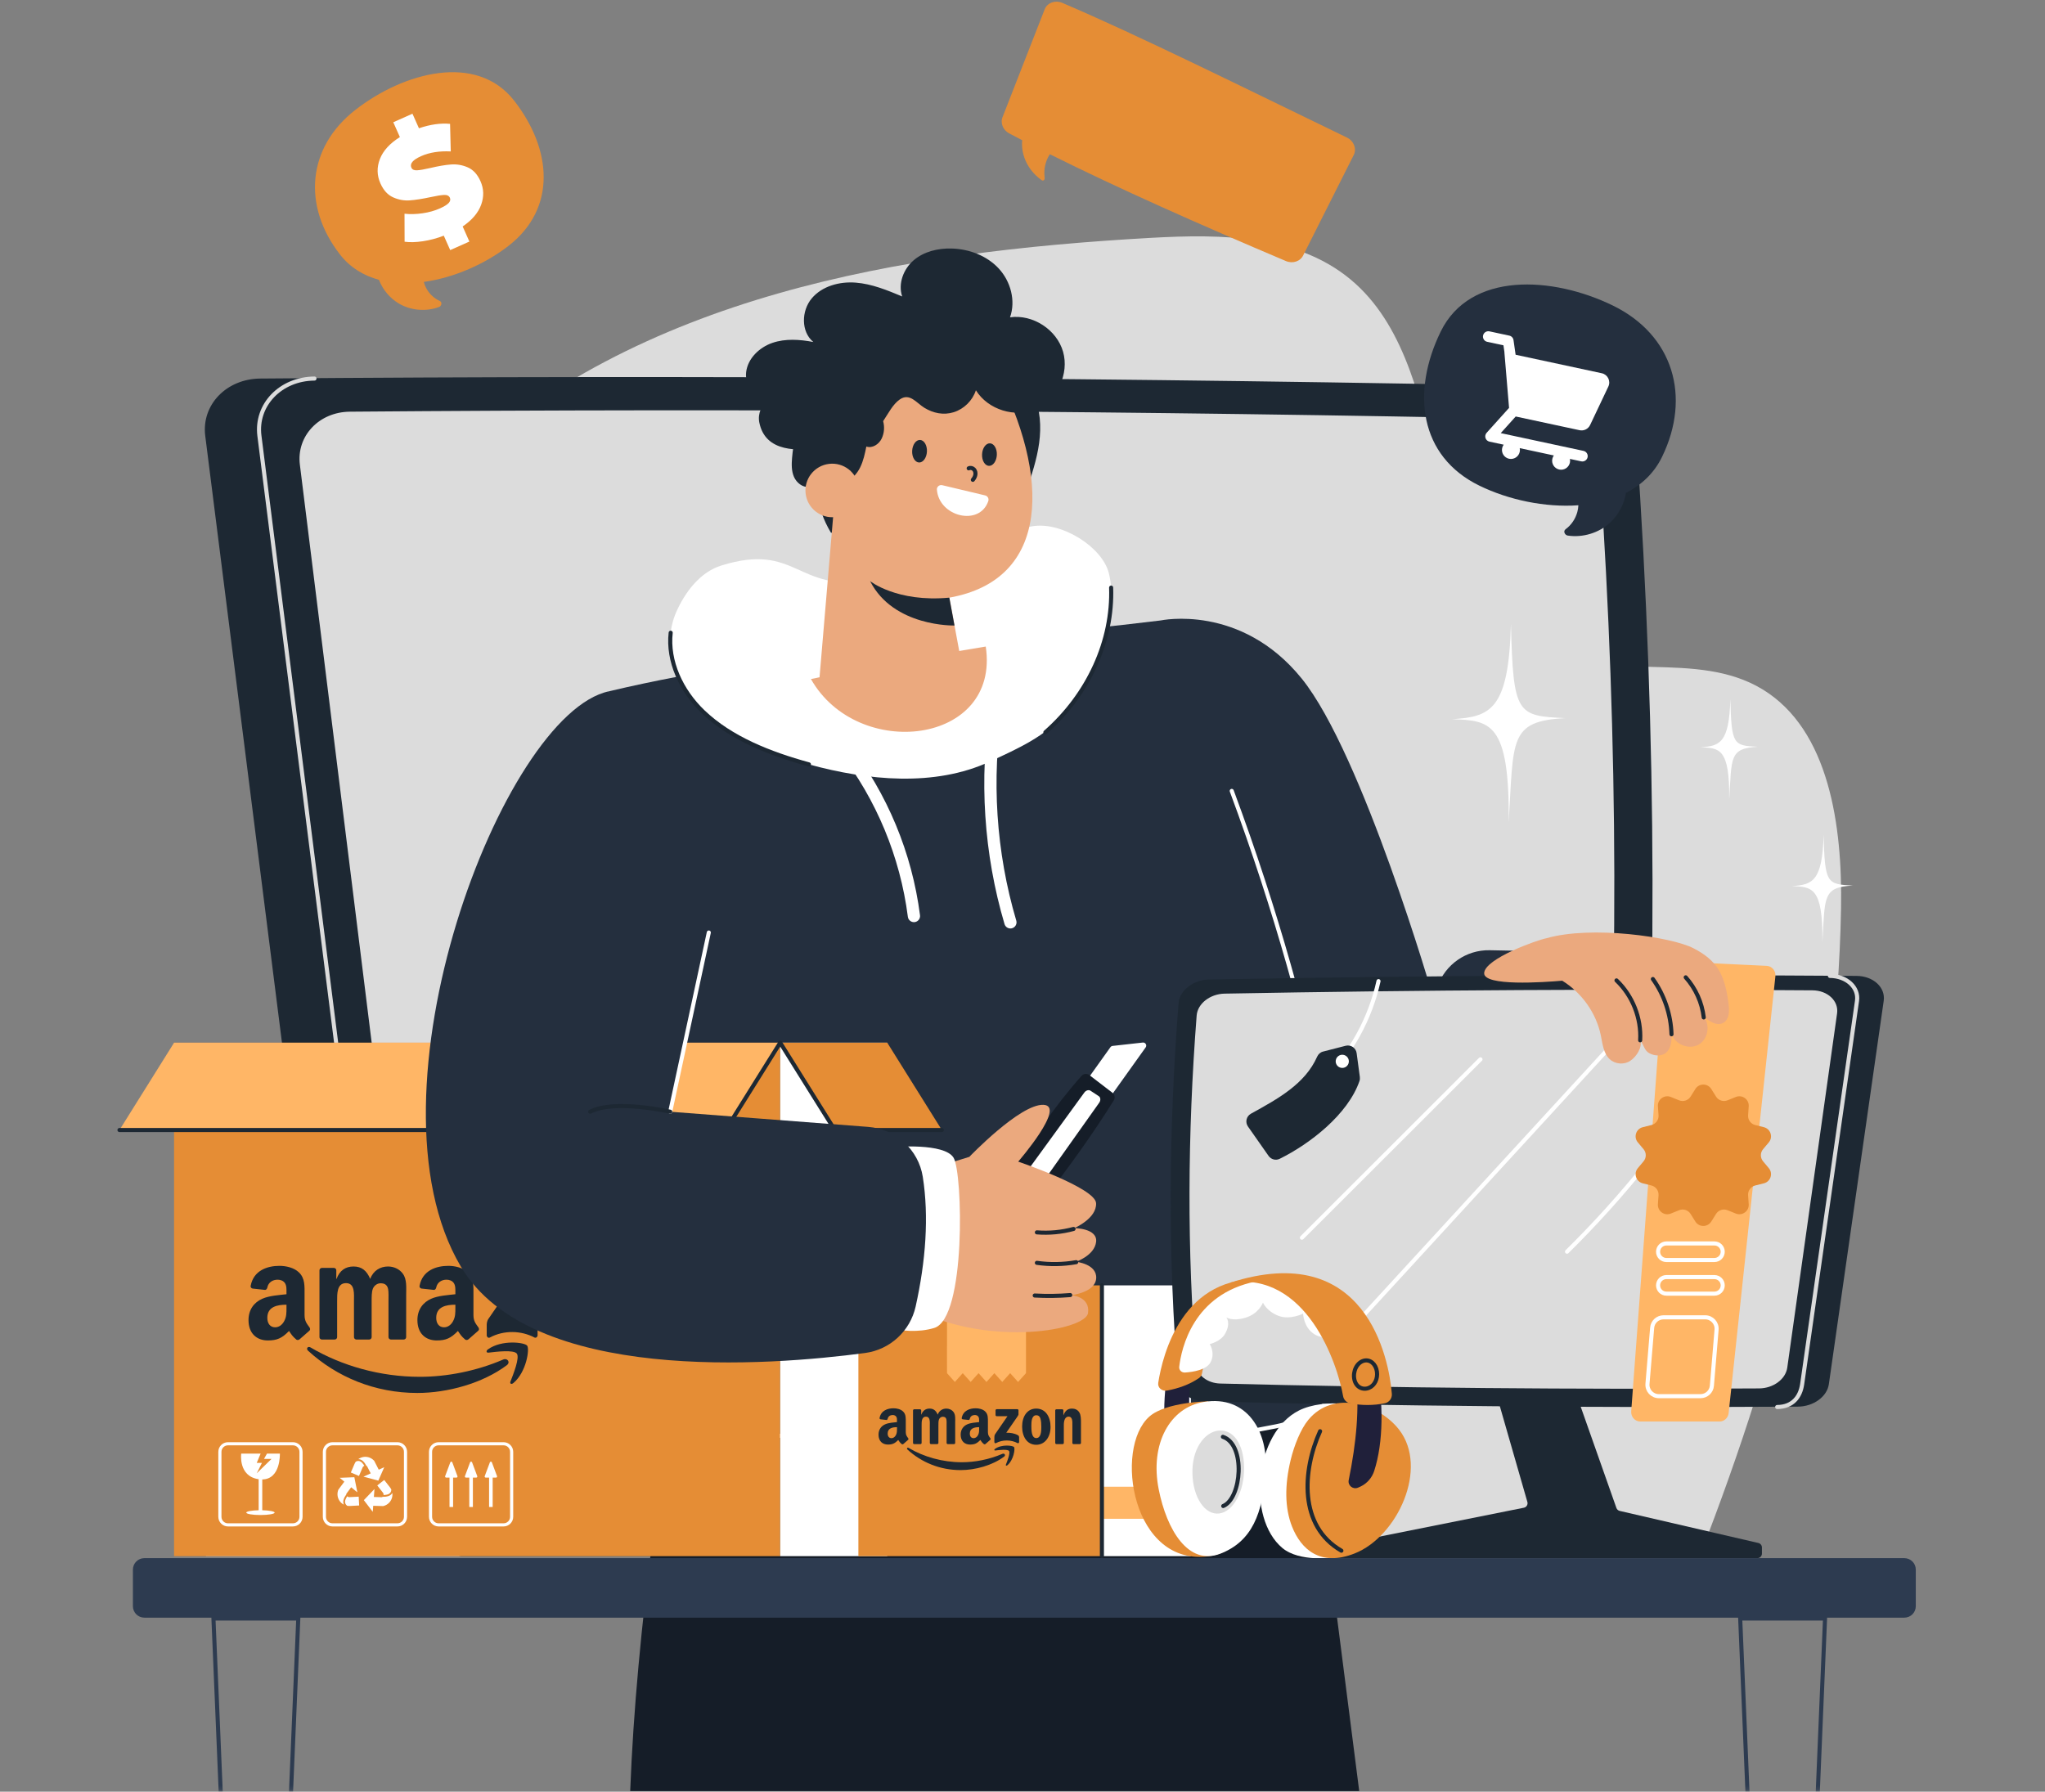 <svg xmlns="http://www.w3.org/2000/svg" width="501" height="439" viewBox="0 0 501 439" fill="none"><rect x="0" y="0" width="501" height="439" fill="#808080" stroke="none"/><path d="M416.402 381.287C436.253 330.356 450.056 277.489 451.033 222.514C451.391 202.387 448.16 178.863 431.807 168.91C415.578 159.034 393.91 167.531 377.195 158.632C362.693 150.911 356.378 132.673 352.328 115.892C348.278 99.111 344.486 80.794 332.14 69.576C318.717 57.377 299.308 57.3 281.722 58.291C220.994 61.718 156.572 72.212 110.814 115.07C94.662 130.199 80.701 152.393 85.555 174.767C87.888 185.515 94.395 195.134 95.004 206.149C95.704 218.797 88.569 230.183 82.484 241.053C59.019 282.976 48.212 332.517 50.478 381.288H416.402V381.287Z" fill="#DCDCDC"></path><path d="M252.111 267.66L227.474 353.331C227.104 354.617 227.912 355.944 229.224 356.206L331.982 376.758C333.051 376.972 333.821 377.91 333.821 379.001C333.821 380.264 332.797 381.288 331.534 381.288H113.122C111.859 381.288 110.835 380.264 110.835 379.001V375.971C110.835 374.906 111.569 373.983 112.607 373.743L181.561 357.787C182.323 357.611 182.942 357.057 183.202 356.319L214.951 266.269C215.274 265.354 216.138 264.742 217.108 264.742H249.913C251.434 264.74 252.532 266.198 252.111 267.66Z" fill="#1D2833"></path><path d="M63.769 92.752C170.225 91.886 277.499 92.54 385.62 94.767C393.588 94.931 400.423 100.87 400.926 108.111C405.968 180.656 406.242 251.582 401.189 320.7C400.717 327.161 395.104 332.049 387.959 332.252C293.326 334.931 194.941 335.891 92.988 335.217C85.229 335.165 78.45 329.626 77.559 322.578C69.085 255.54 59.953 183.297 50.281 106.784C49.325 99.22 55.449 92.82 63.769 92.752Z" fill="#1D2833"></path><path d="M103.253 335.425C95.494 335.373 91.723 329.626 90.832 322.579C82.358 255.541 73.226 183.298 63.554 106.785C62.598 99.221 68.722 92.821 77.042 92.753" stroke="#DCDCDC" stroke-miterlimit="10" stroke-linecap="round" stroke-linejoin="round"></path><path d="M85.713 100.872C182.401 100.072 279.831 100.676 378.031 102.734C385.268 102.885 391.475 108.374 391.932 115.066C396.512 182.112 396.76 247.661 392.172 311.54C391.743 317.511 386.646 322.029 380.156 322.216C294.206 324.691 204.849 325.579 112.251 324.957C105.204 324.909 99.046 319.789 98.237 313.276C90.54 251.32 82.246 184.553 73.463 113.84C72.594 106.849 78.156 100.935 85.713 100.872Z" fill="#DCDCDC"></path><path d="M315.846 304.672L332.993 438.854H154.391C155.892 399.452 162.482 353.506 171.318 304.672H315.846Z" fill="#151D28"></path><path d="M284.354 152.024C284.354 152.024 303.954 147.795 318.895 166.25C333.835 184.706 351.177 244.553 351.177 244.553L352.18 241.693C354.074 236.29 359.222 232.714 364.946 232.825L390.496 233.321C390.496 233.321 386.704 328.121 331.199 323.564C283.034 319.609 283.302 247.983 283.302 247.983L284.354 152.024Z" fill="#242F3E"></path><path d="M284.354 152.024C320.643 230.398 330.337 296.734 332.926 326.527C333.847 337.128 325.206 346.958 312.59 349.481C264.233 359.149 211.616 355.564 176.553 349.626C163.864 347.477 155.24 337.93 156.356 327.207C164.432 249.61 149.18 169.382 149.18 169.382C194.578 158.66 234.482 158.121 284.354 152.024Z" fill="#242F3E"></path><path d="M301.762 193.792C323.961 253.507 330.812 302.2 332.926 326.527C333.847 337.128 325.206 346.958 312.59 349.481C264.233 359.149 211.616 355.564 176.553 349.626" stroke="white" stroke-miterlimit="10" stroke-linecap="round" stroke-linejoin="round"></path><path d="M252.926 128.941C260.146 127.742 270.015 134.052 271.638 140.379C272.899 145.297 272.383 152.867 270.354 157.634C267.702 163.865 265.008 169.275 260.728 174.787C256.448 180.298 249.226 183.481 242.509 186.597C228.998 192.864 212.591 191.244 198.176 187.293C188.567 184.659 179.04 180.899 172.268 174.413C165.495 167.927 162.004 158.232 165.69 149.919C167.773 145.219 171.421 140.204 176.728 138.558C195.187 132.832 195.018 145.091 213.165 142.383C231.311 139.674 243.055 130.58 252.926 128.941Z" fill="white"></path><path d="M272.215 143.976C272.662 156.973 266.677 170.139 256.101 179.428" stroke="#1D2833" stroke-miterlimit="10" stroke-linecap="round" stroke-linejoin="round"></path><path d="M198.176 187.292C188.567 184.658 179.04 180.898 172.268 174.412C166.85 169.223 163.532 161.981 164.309 155.035" stroke="#1D2833" stroke-miterlimit="10" stroke-linecap="round" stroke-linejoin="round"></path><path d="M223.902 225.945C223.159 225.945 222.514 225.393 222.416 224.636C220.518 209.899 214.703 195.9 205.6 184.155C205.093 183.5 205.212 182.558 205.867 182.051C206.522 181.544 207.465 181.662 207.972 182.318C217.402 194.485 223.426 208.987 225.392 224.255C225.498 225.076 224.917 225.828 224.096 225.934C224.031 225.941 223.966 225.945 223.902 225.945Z" fill="white"></path><path d="M247.536 227.493C246.889 227.493 246.291 227.071 246.098 226.419C241.012 209.236 239.809 190.8 242.619 173.103C242.749 172.286 243.518 171.724 244.336 171.857C245.154 171.987 245.712 172.755 245.582 173.574C242.842 190.832 244.015 208.81 248.975 225.567C249.21 226.361 248.757 227.196 247.962 227.431C247.82 227.474 247.676 227.493 247.536 227.493Z" fill="white"></path><path d="M194.045 112.218C194.358 108.451 195.192 104.728 196.516 101.188L253.176 96.638C254.878 100.317 255.124 104.535 254.576 108.551C254.028 112.567 252.726 116.436 251.431 120.276C240.122 121.922 229.142 124.714 218.176 127.929C213.404 129.328 208.534 130.89 203.574 130.527C201.701 127.435 200.631 124.218 200.064 120.647C199.984 120.141 199.866 119.558 199.411 119.323C199.033 119.128 198.58 119.26 198.156 119.303C196.597 119.461 195.142 118.28 194.514 116.845C193.886 115.409 193.915 113.779 194.045 112.218Z" fill="#1D2833"></path><path d="M232.575 146.436L236.929 169.908C217.18 174.298 200.716 166.661 200.716 166.661L206.785 95.049L243.805 90.641C257.466 116.723 257.362 142.045 232.575 146.436Z" fill="#EBA97E"></path><path d="M232.574 146.436C219.699 147.64 213.163 142.382 213.163 142.382C218.893 153.661 233.841 153.263 233.841 153.263L232.574 146.436Z" fill="#1D2833"></path><path d="M237.317 114.754C237.732 114.536 238.279 114.671 238.6 115.012C238.921 115.353 239.03 115.86 238.954 116.322C238.878 116.785 238.637 117.206 238.336 117.566" stroke="#1D2833" stroke-miterlimit="10" stroke-linecap="round" stroke-linejoin="round"></path><path d="M241.353 121.387L230.84 118.882C230.157 118.719 229.475 119.255 229.528 119.955C230.033 126.646 240.03 129.039 242.124 122.756C242.321 122.168 241.956 121.531 241.353 121.387Z" fill="white"></path><path d="M227.087 110.645C227.013 112.17 226.144 113.367 225.144 113.318C224.145 113.27 223.394 111.995 223.468 110.47C223.542 108.945 224.411 107.749 225.411 107.797C226.41 107.846 227.16 109.121 227.087 110.645Z" fill="#1D2833"></path><path d="M244.213 111.472C244.139 112.997 243.27 114.194 242.27 114.145C241.271 114.097 240.52 112.822 240.594 111.297C240.668 109.772 241.537 108.576 242.537 108.624C243.536 108.672 244.287 109.948 244.213 111.472Z" fill="#1D2833"></path><path d="M260.437 86.172C258.886 80.758 253.018 76.955 247.443 77.749C248.89 73.693 247.599 68.935 244.67 65.778C241.741 62.622 237.385 60.997 233.08 60.891C229.784 60.81 226.356 61.625 223.847 63.764C221.338 65.902 219.962 69.518 221.025 72.638C217.362 71.111 213.622 69.564 209.665 69.253C205.708 68.942 201.426 70.068 198.87 73.105C196.314 76.142 196.195 81.278 199.261 83.798C195.936 83.168 192.427 82.913 189.226 84.012C186.025 85.111 183.201 87.818 182.795 91.178C182.389 94.538 185.089 98.192 188.471 98.089C186.533 98.974 185.603 101.39 186.014 103.481C187.462 110.851 195.396 110.644 201.891 109.627C201.675 110.665 201.521 111.716 201.439 112.773C201.33 114.174 201.37 115.688 202.184 116.834C203.215 118.285 205.308 118.72 206.987 118.131C208.666 117.543 209.944 116.112 210.733 114.517C211.523 112.922 211.887 111.156 212.244 109.413C213.704 109.918 215.332 108.853 215.998 107.459C216.652 106.09 216.735 104.571 216.359 103.195C217.657 101.232 218.743 99.057 220.424 97.88C222.865 96.172 224.498 98.715 226.463 99.919C228.627 101.245 231.154 101.772 233.628 101.006C236.164 100.221 238.264 98.147 239.082 95.621C242.045 100.41 248.725 102.477 253.875 100.198C259.025 97.919 261.988 91.585 260.437 86.172Z" fill="#1D2833"></path><path d="M197.371 120.946C197.799 124.543 201.062 127.111 204.659 126.683C208.256 126.255 210.824 122.992 210.396 119.395C209.968 115.798 206.705 113.23 203.108 113.658C199.512 114.087 196.943 117.35 197.371 120.946Z" fill="#EBA97E"></path><path d="M241.497 158.42C245.116 182.493 210.106 186.595 198.67 166.377C215.462 162.87 226.756 160.798 241.497 158.42Z" fill="#EBA97E"></path><path d="M42.641 381.287H191.137L191.137 255.488H42.641L42.641 381.287Z" fill="#E58D35"></path><path d="M217.371 255.487H191.138V381.286H217.371V255.487Z" fill="white"></path><path d="M64.249 370.038V362.494C68.819 362.431 68.565 356.162 68.565 356.162H65.408L64.68 357.459L66.515 357.464L62.9 360.983L64.177 358.429L62.9 358.432L63.852 356.161H59.094C59.094 356.161 58.321 361.72 63.368 362.437V370.038C61.66 370.075 60.335 370.321 60.335 370.622C60.335 370.949 61.89 371.213 63.809 371.213C65.728 371.213 67.283 370.948 67.283 370.622C67.283 370.322 65.958 370.076 64.249 370.038Z" fill="white"></path><path d="M71.764 373.626H55.853C54.758 373.626 53.871 372.739 53.871 371.644V355.733C53.871 354.638 54.758 353.751 55.853 353.751H71.764C72.859 353.751 73.746 354.638 73.746 355.733V371.644C73.746 372.739 72.859 373.626 71.764 373.626Z" stroke="white" stroke-width="0.768" stroke-miterlimit="10" stroke-linecap="round" stroke-linejoin="round"></path><path d="M84.235 368.644C84.056 368.27 84.054 367.847 84.169 367.454C84.305 366.988 84.553 366.56 84.847 366.162C84.842 366.11 84.844 366.055 84.852 365.996L86.036 364.41L87.547 365.65L86.81 361.949L83.214 362.095L84.36 363.035L82.891 365.002L82.836 365.163C82.523 366.074 82.683 367.077 83.263 367.846C83.529 368.199 83.869 368.481 84.251 368.677C84.247 368.666 84.241 368.655 84.235 368.644Z" fill="white"></path><path d="M85.613 366.831C85.346 366.846 85.165 366.723 85.064 366.623C84.898 366.871 84.754 367.131 84.649 367.407C84.531 367.721 84.479 368.071 84.605 368.39C84.696 368.619 84.861 368.801 85.055 368.95C85.274 368.99 85.499 369.005 85.728 368.993L87.988 368.873L87.874 366.711L85.613 366.831Z" fill="white"></path><path d="M96.094 365.83C95.892 366.191 95.546 366.436 95.159 366.567C94.699 366.724 94.207 366.767 93.713 366.755C93.673 366.788 93.626 366.82 93.573 366.846L91.596 366.788L91.742 364.839L89.137 367.567L91.322 370.427L91.433 368.948L93.888 369.02L94.05 368.973C94.976 368.705 95.705 367.998 96.001 367.082C96.137 366.66 96.172 366.221 96.114 365.795C96.106 365.806 96.101 365.818 96.094 365.83Z" fill="white"></path><path d="M93.819 365.743C93.984 365.954 93.988 366.171 93.964 366.312C94.263 366.306 94.558 366.274 94.845 366.201C95.169 366.118 95.485 365.959 95.674 365.672C95.81 365.466 95.864 365.227 95.874 364.982C95.781 364.78 95.663 364.587 95.523 364.407L94.126 362.625L92.422 363.961L93.819 365.743Z" fill="white"></path><path d="M87.81 357.524C88.224 357.528 88.605 357.712 88.908 357.988C89.266 358.316 89.541 358.725 89.77 359.165C89.819 359.184 89.868 359.209 89.916 359.243L90.82 361.005L89.041 361.816L92.688 362.784L94.139 359.49L92.79 360.105L91.67 357.92L91.55 357.801C90.869 357.119 89.898 356.821 88.953 357.004C88.518 357.088 88.116 357.269 87.772 357.526C87.784 357.525 87.798 357.524 87.81 357.524Z" fill="white"></path><path d="M88.831 359.559C88.937 359.312 89.126 359.204 89.26 359.157C89.11 358.899 88.94 358.655 88.738 358.44C88.51 358.196 88.218 357.995 87.876 357.968C87.629 357.948 87.394 358.017 87.175 358.126C87.043 358.305 86.93 358.5 86.84 358.711L85.953 360.794L87.944 361.642L88.831 359.559Z" fill="white"></path><path d="M97.366 373.626H81.454C80.36 373.626 79.473 372.739 79.473 371.644V355.733C79.473 354.638 80.36 353.751 81.454 353.751H97.366C98.46 353.751 99.347 354.638 99.347 355.733V371.644C99.347 372.739 98.46 373.626 97.366 373.626Z" stroke="white" stroke-width="0.768" stroke-miterlimit="10" stroke-linecap="round" stroke-linejoin="round"></path><path d="M123.367 373.626H107.455C106.361 373.626 105.474 372.739 105.474 371.644V355.733C105.474 354.638 106.361 353.751 107.455 353.751H123.367C124.461 353.751 125.348 354.638 125.348 355.733V371.644C125.349 372.739 124.461 373.626 123.367 373.626Z" stroke="white" stroke-width="0.768" stroke-miterlimit="10" stroke-linecap="round" stroke-linejoin="round"></path><path d="M110.807 358.298C110.723 358.073 110.404 358.073 110.321 358.298L109.055 361.689C108.991 361.859 109.117 362.039 109.298 362.039H110.123V369.249H111.004V362.039H111.829C112.011 362.039 112.136 361.859 112.072 361.689L110.807 358.298Z" fill="white"></path><path d="M115.654 358.298C115.57 358.073 115.252 358.073 115.168 358.298L113.901 361.689C113.838 361.859 113.963 362.039 114.145 362.039H114.971V369.249H115.852V362.039H116.677C116.859 362.039 116.984 361.859 116.921 361.689L115.654 358.298Z" fill="white"></path><path d="M121.768 361.689L120.502 358.298C120.419 358.073 120.1 358.073 120.016 358.298L118.75 361.689C118.686 361.859 118.812 362.039 118.993 362.039H119.819V369.249H120.699V362.039H121.525C121.706 362.039 121.832 361.858 121.768 361.689Z" fill="white"></path><path d="M29.27 276.879H177.766L191.138 255.487H42.642L29.27 276.879Z" fill="#FFB666"></path><path d="M29.27 276.879H177.766L191.138 255.487" stroke="#1D2833" stroke-miterlimit="10" stroke-linecap="round" stroke-linejoin="round"></path><path d="M204.509 276.879H230.742L217.371 255.487H191.138L204.509 276.879Z" fill="#E58D35"></path><path d="M191.138 255.487L204.509 276.879H230.742" stroke="#1D2833" stroke-miterlimit="10" stroke-linecap="round" stroke-linejoin="round"></path><path d="M269.954 314.94H210.296V381.286H269.954V314.94Z" fill="#E58D35"></path><path d="M269.955 381.287H291.753V314.941H269.955V381.287Z" fill="white"></path><path d="M291.753 364.279H269.955V372.134H291.753V364.279Z" fill="#FFB666"></path><path d="M269.954 314.94V381.286" stroke="#1D2833" stroke-miterlimit="10" stroke-linecap="round" stroke-linejoin="round"></path><g clip-path="url(#clip0_17_1890)"><path d="M245.996 356.903C243.114 359.056 238.936 360.204 235.339 360.204C230.296 360.204 225.755 358.314 222.32 355.17C222.051 354.922 222.292 354.585 222.616 354.778C226.323 356.964 230.907 358.279 235.641 358.279C238.835 358.279 242.347 357.609 245.577 356.22C246.065 356.01 246.473 356.544 245.996 356.903Z" fill="#1D2833"></path><path d="M247.195 355.513C246.828 355.036 244.76 355.288 243.831 355.399C243.548 355.434 243.505 355.185 243.76 355.005C245.407 353.83 248.11 354.17 248.426 354.563C248.741 354.959 248.344 357.705 246.796 359.016C246.558 359.217 246.331 359.11 246.437 358.843C246.785 357.964 247.564 355.992 247.195 355.513Z" fill="#1D2833"></path><path d="M243.896 346.711V345.569C243.896 345.396 244.025 345.28 244.181 345.28H249.226C249.388 345.28 249.518 345.398 249.518 345.569V346.547C249.515 346.711 249.379 346.925 249.138 347.264L246.523 351.047C247.495 351.023 248.52 351.17 249.401 351.673C249.6 351.787 249.654 351.953 249.669 352.117V353.336C249.669 353.502 249.487 353.697 249.297 353.596C247.745 352.771 245.683 352.682 243.967 353.605C243.792 353.701 243.608 353.509 243.608 353.343V352.185C243.608 351.999 243.611 351.682 243.794 351.4L246.823 346.997H244.187C244.025 346.997 243.896 346.881 243.896 346.711Z" fill="#1D2833"></path><path d="M225.49 353.837H223.955C223.808 353.826 223.691 353.715 223.681 353.572V345.588C223.681 345.429 223.812 345.302 223.976 345.302H225.408C225.557 345.308 225.676 345.424 225.686 345.569V346.612H225.714C226.088 345.604 226.79 345.133 227.735 345.133C228.696 345.133 229.296 345.604 229.728 346.612C230.099 345.604 230.944 345.133 231.848 345.133C232.492 345.133 233.195 345.402 233.625 346.006C234.111 346.678 234.011 347.654 234.011 348.509L234.009 353.548C234.009 353.708 233.878 353.837 233.713 353.837H232.181C232.027 353.826 231.904 353.701 231.904 353.548V349.317C231.904 348.98 231.934 348.139 231.861 347.82C231.747 347.284 231.403 347.133 230.959 347.133C230.587 347.133 230.199 347.385 230.041 347.787C229.883 348.19 229.899 348.864 229.899 349.317V353.548C229.899 353.708 229.767 353.837 229.603 353.837H228.07C227.914 353.826 227.794 353.701 227.794 353.548L227.791 349.317C227.791 348.426 227.936 347.115 226.846 347.115C225.742 347.115 225.786 348.393 225.786 349.317V353.548C225.786 353.708 225.654 353.837 225.49 353.837Z" fill="#1D2833"></path><path d="M253.862 345.133C256.139 345.133 257.372 347.115 257.372 349.636C257.372 352.071 256.01 354.003 253.862 354.003C251.625 354.003 250.407 352.021 250.407 349.551C250.407 347.065 251.64 345.133 253.862 345.133ZM253.875 346.763C252.743 346.763 252.672 348.325 252.672 349.299C252.672 350.275 252.657 352.358 253.862 352.358C255.051 352.358 255.107 350.678 255.107 349.654C255.107 348.98 255.079 348.174 254.879 347.536C254.706 346.98 254.363 346.763 253.875 346.763Z" fill="#1D2833"></path><path d="M260.326 353.837H258.797C258.644 353.826 258.521 353.701 258.521 353.548L258.519 345.562C258.532 345.415 258.659 345.302 258.814 345.302H260.237C260.371 345.308 260.481 345.4 260.511 345.525V346.746H260.539C260.969 345.654 261.571 345.133 262.631 345.133C263.32 345.133 263.992 345.385 264.423 346.074C264.825 346.713 264.825 347.787 264.825 348.56V353.585C264.808 353.726 264.68 353.837 264.529 353.837H262.99C262.849 353.826 262.733 353.721 262.718 353.585V349.249C262.718 348.376 262.817 347.098 261.757 347.098C261.384 347.098 261.04 347.352 260.87 347.737C260.654 348.225 260.626 348.711 260.626 349.249V353.548C260.624 353.708 260.49 353.837 260.326 353.837Z" fill="#1D2833"></path><path d="M239.874 350.023V349.686C238.764 349.686 237.592 349.927 237.592 351.253C237.592 351.925 237.935 352.38 238.524 352.38C238.956 352.38 239.343 352.111 239.587 351.673C239.889 351.135 239.874 350.629 239.874 350.023ZM241.422 353.815C241.32 353.907 241.173 353.914 241.059 353.852C240.549 353.424 240.459 353.224 240.178 352.815C239.336 353.686 238.74 353.946 237.648 353.946C236.357 353.946 235.351 353.139 235.351 351.522C235.351 350.26 236.026 349.4 236.987 348.98C237.82 348.608 238.984 348.542 239.874 348.439V348.238C239.874 347.868 239.902 347.431 239.688 347.111C239.5 346.824 239.142 346.706 238.827 346.706C238.241 346.706 237.719 347.01 237.592 347.641C237.566 347.781 237.464 347.918 237.326 347.925L235.836 347.763C235.711 347.735 235.573 347.632 235.608 347.437C235.951 345.608 237.581 345.057 239.04 345.057C239.787 345.057 240.763 345.258 241.353 345.831C242.1 346.538 242.028 347.481 242.028 348.507V350.931C242.028 351.66 242.326 351.979 242.607 352.373C242.706 352.513 242.728 352.682 242.603 352.787C242.29 353.052 241.733 353.544 241.426 353.82L241.422 353.815Z" fill="#1D2833"></path><path d="M219.75 350.023V349.686C218.64 349.686 217.468 349.927 217.468 351.253C217.468 351.925 217.811 352.38 218.4 352.38C218.832 352.38 219.219 352.111 219.463 351.673C219.765 351.135 219.75 350.629 219.75 350.023ZM221.298 353.815C221.196 353.907 221.049 353.914 220.935 353.852C220.425 353.424 220.335 353.224 220.054 352.815C219.212 353.686 218.616 353.946 217.524 353.946C216.233 353.946 215.227 353.139 215.227 351.522C215.227 350.26 215.902 349.4 216.863 348.98C217.696 348.608 218.86 348.542 219.75 348.439V348.238C219.75 347.868 219.778 347.431 219.564 347.111C219.376 346.824 219.018 346.706 218.703 346.706C218.117 346.706 217.595 347.01 217.468 347.641C217.442 347.781 217.34 347.918 217.202 347.925L215.712 347.763C215.587 347.735 215.449 347.632 215.483 347.437C215.827 345.608 217.457 345.057 218.916 345.057C219.663 345.057 220.639 345.258 221.229 345.831C221.976 346.538 221.904 347.481 221.904 348.507V350.931C221.904 351.66 222.202 351.979 222.483 352.373C222.582 352.513 222.604 352.682 222.479 352.787C222.166 353.052 221.609 353.544 221.302 353.82L221.298 353.815Z" fill="#1D2833"></path></g><path d="M232.008 314.94V329.826H231.992L232.008 336.455L233.928 338.607L235.862 336.455L237.799 338.607L239.734 336.455L241.671 338.607L243.607 336.455L245.54 338.607L247.476 336.455L249.414 338.607L251.352 336.455V329.232V314.94H232.008Z" fill="#FFB666"></path><g clip-path="url(#clip1_17_1890)"><path d="M124.149 334.515C118.223 338.942 109.633 341.304 102.237 341.304C91.868 341.304 82.532 337.417 75.47 330.952C74.915 330.444 75.412 329.751 76.078 330.147C83.7 334.641 93.124 337.345 102.859 337.345C109.424 337.345 116.647 335.968 123.288 333.111C124.291 332.68 125.13 333.777 124.149 334.515Z" fill="#1D2833"></path><path d="M126.613 331.658C125.858 330.677 121.605 331.195 119.697 331.424C119.115 331.496 119.026 330.983 119.55 330.614C122.937 328.199 128.495 328.896 129.143 329.706C129.791 330.52 128.974 336.166 125.791 338.861C125.303 339.275 124.837 339.054 125.055 338.505C125.769 336.697 127.372 332.643 126.613 331.658Z" fill="#1D2833"></path><path d="M119.83 313.56V311.211C119.83 310.856 120.096 310.617 120.416 310.617H130.79C131.123 310.617 131.389 310.86 131.389 311.211V313.222C131.385 313.56 131.105 314 130.608 314.698L125.232 322.476C127.23 322.427 129.338 322.728 131.149 323.763C131.558 323.997 131.669 324.339 131.7 324.676V327.182C131.7 327.524 131.327 327.924 130.936 327.717C127.745 326.021 123.505 325.837 119.976 327.735C119.617 327.933 119.239 327.537 119.239 327.195V324.816C119.239 324.433 119.244 323.781 119.621 323.2L125.849 314.149H120.429C120.096 314.149 119.83 313.911 119.83 313.56Z" fill="#1D2833"></path><path d="M81.986 328.212H78.829C78.528 328.19 78.288 327.96 78.266 327.668V311.252C78.266 310.923 78.536 310.662 78.874 310.662H81.817C82.123 310.676 82.367 310.914 82.389 311.211V313.357H82.447C83.215 311.283 84.658 310.316 86.602 310.316C88.578 310.316 89.812 311.283 90.7 313.357C91.463 311.283 93.199 310.316 95.059 310.316C96.382 310.316 97.829 310.869 98.712 312.111C99.711 313.492 99.507 315.499 99.507 317.258L99.502 327.618C99.502 327.947 99.231 328.212 98.894 328.212H95.742C95.427 328.19 95.174 327.933 95.174 327.618V318.918C95.174 318.225 95.236 316.497 95.085 315.841C94.85 314.738 94.144 314.428 93.23 314.428C92.466 314.428 91.667 314.945 91.343 315.773C91.019 316.601 91.05 317.986 91.05 318.918V327.618C91.05 327.947 90.779 328.212 90.442 328.212H87.29C86.971 328.19 86.722 327.933 86.722 327.618L86.718 318.918C86.718 317.087 87.015 314.392 84.773 314.392C82.505 314.392 82.594 317.019 82.594 318.918V327.618C82.594 327.947 82.323 328.212 81.986 328.212Z" fill="#1D2833"></path><path d="M140.32 310.316C145.004 310.316 147.538 314.392 147.538 319.575C147.538 324.582 144.737 328.554 140.32 328.554C135.721 328.554 133.218 324.478 133.218 319.399C133.218 314.288 135.753 310.316 140.32 310.316ZM140.347 313.668C138.021 313.668 137.874 316.88 137.874 318.882C137.874 320.888 137.843 325.171 140.32 325.171C142.766 325.171 142.882 321.716 142.882 319.611C142.882 318.225 142.824 316.569 142.411 315.256C142.056 314.113 141.35 313.668 140.347 313.668Z" fill="#1D2833"></path><path d="M153.611 328.212H150.468C150.153 328.19 149.9 327.933 149.9 327.618L149.896 311.198C149.922 310.896 150.184 310.662 150.504 310.662H153.429C153.704 310.676 153.931 310.865 153.993 311.121V313.632H154.05C154.934 311.387 156.172 310.316 158.352 310.316C159.768 310.316 161.149 310.833 162.036 312.251C162.862 313.564 162.862 315.773 162.862 317.361V327.695C162.827 327.983 162.565 328.212 162.254 328.212H159.089C158.8 328.19 158.561 327.974 158.53 327.695V318.778C158.53 316.983 158.734 314.356 156.554 314.356C155.786 314.356 155.08 314.878 154.73 315.67C154.286 316.673 154.228 317.672 154.228 318.778V327.618C154.224 327.947 153.948 328.212 153.611 328.212Z" fill="#1D2833"></path><path d="M111.56 320.371V319.678C109.278 319.678 106.868 320.173 106.868 322.899C106.868 324.28 107.573 325.216 108.785 325.216C109.673 325.216 110.468 324.663 110.969 323.763C111.591 322.656 111.56 321.617 111.56 320.371ZM114.743 328.167C114.534 328.356 114.232 328.37 113.997 328.244C112.949 327.362 112.763 326.953 112.186 326.111C110.454 327.902 109.229 328.437 106.983 328.437C104.328 328.437 102.26 326.777 102.26 323.452C102.26 320.857 103.649 319.089 105.625 318.225C107.338 317.46 109.731 317.325 111.56 317.114V316.7C111.56 315.94 111.617 315.04 111.178 314.383C110.792 313.794 110.055 313.551 109.407 313.551C108.204 313.551 107.129 314.176 106.868 315.472C106.814 315.76 106.606 316.043 106.322 316.056L103.259 315.724C103.001 315.665 102.717 315.454 102.788 315.053C103.494 311.292 106.845 310.159 109.846 310.159C111.382 310.159 113.389 310.572 114.6 311.751C116.136 313.204 115.99 315.143 115.99 317.253V322.238C115.99 323.736 116.602 324.393 117.18 325.202C117.384 325.49 117.428 325.837 117.171 326.053C116.527 326.597 115.382 327.609 114.751 328.176L114.743 328.167Z" fill="#1D2833"></path><path d="M70.183 320.371V319.678C67.901 319.678 65.491 320.173 65.491 322.899C65.491 324.28 66.196 325.216 67.408 325.216C68.296 325.216 69.091 324.663 69.592 323.763C70.214 322.656 70.183 321.617 70.183 320.371ZM73.365 328.167C73.157 328.356 72.855 328.37 72.62 328.244C71.572 327.362 71.386 326.953 70.809 326.111C69.077 327.902 67.852 328.437 65.606 328.437C62.951 328.437 60.883 326.777 60.883 323.452C60.883 320.857 62.272 319.089 64.248 318.225C65.961 317.46 68.354 317.325 70.183 317.114V316.7C70.183 315.94 70.24 315.04 69.801 314.383C69.415 313.794 68.678 313.551 68.03 313.551C66.827 313.551 65.752 314.176 65.491 315.472C65.437 315.76 65.229 316.043 64.945 316.056L61.882 315.724C61.624 315.665 61.34 315.454 61.411 315.053C62.117 311.292 65.468 310.159 68.469 310.159C70.005 310.159 72.012 310.572 73.224 311.751C74.759 313.204 74.613 315.143 74.613 317.253V322.238C74.613 323.736 75.225 324.393 75.803 325.202C76.007 325.49 76.051 325.837 75.794 326.053C75.15 326.597 74.005 327.609 73.374 328.176L73.365 328.167Z" fill="#1D2833"></path></g><path d="M271.602 269.333L280.671 256.633C281.05 256.102 280.622 255.373 279.974 255.445L272.572 256.271C272.359 256.295 272.166 256.408 272.042 256.582L266.036 264.993C265.803 265.319 265.866 265.77 266.179 266.02L270.519 269.483C270.855 269.753 271.35 269.684 271.602 269.333Z" fill="white"></path><path d="M245.898 290.255C252.178 280.068 258.518 270.845 264.98 263.596C265.473 263.043 266.31 262.975 266.898 263.426L272.519 267.74C273.098 268.184 273.252 268.993 272.866 269.613C267.78 277.774 261.825 286.092 255.246 294.523C256.934 296.578 257.246 299.495 255.875 301.84C253.607 305.721 250.051 309.237 245.479 306.274C237.112 300.852 245.892 290.255 245.892 290.255H245.898Z" fill="#151D28"></path><path d="M269.287 270.195L255.484 289.654C255.199 290.056 254.754 290.289 254.344 290.251L251.223 289.962C250.454 289.891 250.196 288.944 250.74 288.195L265.645 267.698C266.042 267.152 266.71 266.953 267.158 267.248L269.176 268.575C269.647 268.885 269.697 269.617 269.287 270.195Z" fill="white"></path><path d="M228.967 286.091L237.473 283.455C237.473 283.455 249.87 270.506 255.606 270.704C261.342 270.902 249.447 284.621 249.447 284.621C249.447 284.621 268.331 291.037 268.528 294.795C268.726 298.553 263.187 300.915 263.187 300.915C263.187 300.915 268.934 300.927 268.533 304.289C268.132 307.652 263.583 309.156 263.583 309.156C263.583 309.156 268.776 309.67 268.553 313.21C268.33 316.75 262.396 317.343 262.396 317.343C262.396 317.343 267.143 317.623 266.55 321.736C265.957 325.849 243.202 330.095 224.616 321.102L228.967 286.091Z" fill="#EBA97E"></path><path d="M263.005 301.117C260.089 301.909 257.036 302.194 254.024 301.954" stroke="#1D2833" stroke-miterlimit="10" stroke-linecap="round" stroke-linejoin="round"></path><path d="M263.652 309.257C260.478 309.821 257.214 309.877 254.023 309.421" stroke="#1D2833" stroke-miterlimit="10" stroke-linecap="round" stroke-linejoin="round"></path><path d="M262.195 317.32C259.301 317.554 256.391 317.591 253.493 317.428" stroke="#1D2833" stroke-miterlimit="10" stroke-linecap="round" stroke-linejoin="round"></path><path d="M218.987 281.05C218.987 281.05 231.367 279.962 233.618 283.671C235.869 287.38 236.718 323.022 228.867 325.378C221.016 327.734 212.235 323.563 212.235 323.563L218.987 281.05Z" fill="white"></path><path d="M149.178 169.382C123.093 174.922 87.869 268.08 112.895 310.321C130.01 339.21 188.531 334.629 211.934 331.512C218.045 330.698 222.985 326.135 224.323 320.116C226.802 308.961 227.604 298.076 226.071 288.342C225.02 281.665 219.437 276.629 212.698 276.112L164.196 272.394L172.357 232.582L149.178 169.382Z" fill="#242F3E"></path><path d="M164.195 272.396L173.649 228.484" stroke="white" stroke-miterlimit="10" stroke-linecap="round" stroke-linejoin="round"></path><path d="M164.195 272.396C164.195 272.396 150.519 269.28 144.585 272.396" stroke="#1D2833" stroke-miterlimit="10" stroke-linecap="round" stroke-linejoin="round"></path><path d="M362.051 325.801L374.189 368.008C374.371 368.641 373.973 369.295 373.327 369.424L322.702 379.549C322.175 379.654 321.796 380.117 321.796 380.654C321.796 381.276 322.3 381.781 322.923 381.781H430.525C431.147 381.781 431.652 381.276 431.652 380.654V379.161C431.652 378.636 431.29 378.181 430.779 378.063L396.808 370.202C396.433 370.115 396.127 369.842 395.999 369.479L380.358 325.115C380.199 324.664 379.773 324.363 379.295 324.363H363.133C362.385 324.363 361.844 325.081 362.051 325.801Z" fill="#1D2833"></path><path d="M454.84 239.116C402.393 238.739 349.544 239.024 296.277 239.993C292.351 240.064 288.984 242.649 288.737 245.801C286.253 277.379 286.118 308.251 288.607 338.337C288.84 341.149 291.605 343.277 295.125 343.365C341.747 344.531 390.217 344.949 440.446 344.656C444.268 344.634 447.608 342.222 448.047 339.155C452.222 309.975 456.721 278.529 461.486 245.224C461.956 241.931 458.938 239.145 454.84 239.116Z" fill="#1D2833"></path><path d="M435.387 344.747C439.209 344.724 441.067 342.223 441.506 339.155C445.681 309.975 450.18 278.529 454.945 245.224C455.416 241.931 452.399 239.146 448.3 239.116" stroke="#DCDCDC" stroke-miterlimit="10" stroke-linecap="round" stroke-linejoin="round"></path><path d="M444.029 242.65C396.395 242.302 348.394 242.564 300.015 243.46C296.45 243.526 293.391 245.915 293.166 248.828C290.91 278.012 290.788 306.544 293.048 334.349C293.259 336.948 295.771 338.915 298.968 338.996C341.312 340.074 385.334 340.46 430.954 340.189C434.426 340.168 437.459 337.94 437.858 335.105C441.65 308.137 445.736 279.074 450.064 248.294C450.492 245.252 447.751 242.677 444.029 242.65Z" fill="#DCDCDC"></path><path d="M362.695 259.558C348.114 274.125 333.532 288.692 318.951 303.259" stroke="white" stroke-miterlimit="10" stroke-linecap="round" stroke-linejoin="round"></path><path d="M394.615 256.312C372.459 280.445 350.302 304.578 328.146 328.71" stroke="white" stroke-miterlimit="10" stroke-linecap="round" stroke-linejoin="round"></path><path d="M403.284 285.202C397.249 292.734 390.772 299.912 383.899 306.687" stroke="white" stroke-miterlimit="10" stroke-linecap="round" stroke-linejoin="round"></path><path d="M407.689 237.7L399.626 345.805C399.526 347.151 400.554 348.3 401.858 348.3H421.27C422.411 348.3 423.37 347.412 423.496 346.238L434.949 239.223C435.091 237.893 434.119 236.716 432.827 236.654L410.025 235.563C408.816 235.507 407.782 236.453 407.689 237.7Z" fill="#FFB666"></path><path d="M419.247 266.828L420.405 268.683C420.998 269.633 422.187 270.019 423.225 269.599L425.252 268.779C426.832 268.14 428.536 269.377 428.416 271.078L428.262 273.259C428.183 274.376 428.918 275.388 430.005 275.658L432.127 276.186C433.781 276.598 434.432 278.6 433.336 279.906L431.93 281.58C431.21 282.437 431.21 283.688 431.93 284.545L433.336 286.219C434.432 287.524 433.782 289.527 432.127 289.939L430.005 290.467C428.918 290.737 428.183 291.749 428.262 292.866L428.416 295.047C428.536 296.748 426.832 297.985 425.252 297.346L423.225 296.526C422.187 296.106 420.998 296.493 420.405 297.442L419.247 299.297C418.344 300.743 416.239 300.743 415.336 299.297L414.178 297.442C413.585 296.492 412.396 296.106 411.358 296.526L409.331 297.346C407.751 297.985 406.047 296.748 406.167 295.047L406.321 292.866C406.4 291.749 405.665 290.737 404.578 290.467L402.456 289.939C400.802 289.527 400.151 287.525 401.247 286.219L402.653 284.545C403.373 283.688 403.373 282.437 402.653 281.58L401.247 279.906C400.151 278.601 400.801 276.598 402.456 276.186L404.578 275.658C405.665 275.388 406.4 274.376 406.321 273.259L406.167 271.078C406.047 269.377 407.751 268.14 409.331 268.779L411.358 269.599C412.396 270.019 413.585 269.632 414.178 268.683L415.336 266.828C416.238 265.382 418.344 265.382 419.247 266.828Z" fill="#E58D35"></path><path d="M420.018 308.726H408.236C407.117 308.726 406.209 307.818 406.209 306.699C406.209 305.58 407.117 304.672 408.236 304.672H420.018C421.138 304.672 422.045 305.58 422.045 306.699C422.045 307.818 421.137 308.726 420.018 308.726Z" stroke="white" stroke-miterlimit="10" stroke-linecap="round" stroke-linejoin="round"></path><path d="M420.018 316.967H408.236C407.117 316.967 406.209 316.059 406.209 314.94C406.209 313.82 407.117 312.913 408.236 312.913H420.018C421.138 312.913 422.045 313.821 422.045 314.94C422.045 316.06 421.137 316.967 420.018 316.967Z" stroke="white" stroke-miterlimit="10" stroke-linecap="round" stroke-linejoin="round"></path><path d="M416.61 342.088H406.397C404.763 342.088 403.477 340.691 403.613 339.062L404.758 325.33C404.879 323.882 406.089 322.769 407.542 322.769H417.755C419.389 322.769 420.675 324.166 420.539 325.794L419.394 339.526C419.273 340.975 418.063 342.088 416.61 342.088Z" stroke="white" stroke-miterlimit="10" stroke-linecap="round" stroke-linejoin="round"></path><path d="M423.49 246.1C422.581 238.658 420.626 235.341 414.915 232.359C409.51 229.537 389.897 226.702 378.833 229.895C376.577 230.316 363.749 234.895 363.603 238.429C363.468 241.706 378.146 240.688 382.729 240.291C387.502 243.24 391.043 248.177 392.18 253.682C392.611 255.769 392.816 258.118 394.392 259.552C395.725 260.765 397.9 260.927 399.398 259.925C400.897 258.923 402.44 256.594 401.828 254.898C402.729 255.993 402.799 257.372 404.044 258.05C405.288 258.728 406.936 258.867 408.064 258.009C409.414 256.982 409.54 255.034 409.546 253.337C410.355 255.967 413.885 257.316 416.242 255.897C418.599 254.478 419.059 250.728 417.114 248.781C418.536 250.149 420.617 251.605 422.288 250.554C423.666 249.69 423.687 247.717 423.49 246.1Z" fill="#EBA97E"></path><path d="M401.822 254.895C402.135 249.474 399.955 243.96 396.021 240.217" stroke="#1D2833" stroke-miterlimit="10" stroke-linecap="round" stroke-linejoin="round"></path><path d="M409.496 253.416C409.351 248.588 407.741 243.813 404.934 239.882" stroke="#1D2833" stroke-miterlimit="10" stroke-linecap="round" stroke-linejoin="round"></path><path d="M417.395 249.294C416.979 245.668 415.413 242.183 412.978 239.465" stroke="#1D2833" stroke-miterlimit="10" stroke-linecap="round" stroke-linejoin="round"></path><path d="M337.716 240.396C335.701 249.598 330.967 258.186 324.262 264.802" stroke="white" stroke-miterlimit="10" stroke-linecap="round" stroke-linejoin="round"></path><path d="M322.683 258.913C319.723 265.597 313.095 269.219 306.464 272.879C305.336 273.501 304.997 274.965 305.737 276.02L310.787 283.223C311.399 284.096 312.554 284.403 313.51 283.931C320.932 280.262 330.237 273.057 333.054 264.876C333.164 264.557 333.19 264.216 333.145 263.882L332.361 258.045C332.188 256.759 330.931 255.912 329.674 256.234L324.115 257.661C323.467 257.829 322.954 258.301 322.683 258.913Z" fill="#1D2833"></path><path d="M330.435 260.291C330.302 261.172 329.481 261.779 328.6 261.646C327.719 261.513 327.112 260.692 327.245 259.811C327.378 258.93 328.199 258.323 329.08 258.456C329.961 258.588 330.567 259.41 330.435 260.291Z" fill="white"></path><path d="M292.467 331.79C290.895 339.47 291.087 348.156 292.243 357.392C292.408 358.713 291.03 359.663 289.842 359.061C289.618 358.947 289.395 358.826 289.173 358.698C287.662 357.821 286.588 356.345 286.181 354.646C284.461 347.467 285.152 338.049 287.583 328.708L292.467 331.79Z" fill="#20203A"></path><path d="M295.983 343.364C295.983 343.364 285.716 343.461 281.599 347.072C272.788 354.799 277.338 384.171 296.426 381.266C315.515 378.361 295.983 343.364 295.983 343.364Z" fill="#E58D35"></path><path d="M310.08 360.634C309.353 370.715 306.79 377.683 298.947 380.691C291.104 383.699 285.837 374.846 283.873 364.931C281.655 353.74 286.632 344.856 294.921 343.502C305.56 341.764 310.789 350.796 310.08 360.634Z" fill="white"></path><path d="M304.774 360.478C304.57 366.335 301.575 370.985 298.085 370.863C294.595 370.741 291.932 365.894 292.137 360.037C292.341 354.18 295.692 350.381 299.181 350.503C302.67 350.625 304.978 354.621 304.774 360.478Z" fill="#DCDCDC"></path><path d="M299.597 352.052C305.234 353.93 304.21 367.134 299.676 369.006" stroke="#1D2833" stroke-miterlimit="10" stroke-linecap="round" stroke-linejoin="round"></path><path d="M326.712 381.665C326.712 381.665 318.357 382.804 314.165 379.292C305.371 371.923 307.338 351.082 318.232 345.597C324.303 342.54 336.091 343.598 337.713 348.045C340.197 354.851 330.928 371.667 326.712 381.665Z" fill="white"></path><path d="M316.552 374.089C314.719 369.485 314.718 363.84 316.196 357.72C317.051 354.179 318.64 350.169 320.542 347.873C326.666 340.482 337.806 343.907 342.767 350.308C350.063 359.722 342.365 376.485 331.879 380.622C323.428 383.955 318.737 379.576 316.552 374.089Z" fill="#E58D35"></path><path d="M323.405 350.681C319.039 360.377 318.179 373.954 328.625 379.953" stroke="#1D2833" stroke-miterlimit="10" stroke-linecap="round" stroke-linejoin="round"></path><path d="M332.144 337.12C333.126 344.897 332.273 353.543 330.416 362.665C330.15 363.969 331.453 365.022 332.683 364.513C332.915 364.417 333.147 364.313 333.378 364.202C334.951 363.443 336.134 362.053 336.67 360.39C338.932 353.363 338.962 343.92 337.249 334.42L332.144 337.12Z" fill="#20203A"></path><path d="M283.753 338.824C284.823 331.969 289.696 311.981 310.024 313.488C300.291 317.118 296.402 325.902 294.484 336.475C294.399 336.944 294.129 337.387 293.707 337.675C291.348 339.283 288.648 340.198 285.94 340.715C284.663 340.959 283.568 340.009 283.753 338.824Z" fill="#E58D35"></path><path d="M290.318 336.298C289.47 336.354 288.802 335.686 288.897 334.877C289.423 330.418 292.273 317.107 307.626 313.996C326.143 310.244 333.262 324.816 333.262 324.816C333.262 324.816 325.987 329.482 321.963 326.886C319.325 325.184 319.239 321.868 319.239 321.868C319.239 321.868 316.007 323.489 313.222 322.408C310.262 321.259 309.412 319.171 309.412 319.171C309.412 319.171 308.418 321.924 305.003 322.908C301.821 323.825 300.416 322.76 300.416 322.76C300.416 322.76 301.684 324.134 300.074 326.891C299.012 328.709 296.368 329.335 296.368 329.335C296.368 329.335 297.755 331.408 296.612 333.706C295.645 335.65 292.311 336.166 290.318 336.298Z" fill="white"></path><path d="M301.361 314.286C320.082 311.425 327.678 334.178 329.041 342.069C329.196 342.967 329.887 343.68 330.783 343.849C333.68 344.396 336.515 344.389 339.286 343.821C340.351 343.603 341.073 342.605 340.986 341.522C340.292 332.859 334.641 303.595 301.361 314.286Z" fill="#E58D35"></path><path d="M337.327 336.062C337.577 337.836 336.775 339.477 335.372 340.058C333.887 340.674 332.207 339.916 331.801 337.989C331.376 335.969 332.439 333.867 334.095 333.41C335.651 332.982 337.066 334.212 337.327 336.062Z" stroke="#1D2833" stroke-miterlimit="10" stroke-linecap="round" stroke-linejoin="round"></path><path d="M370.161 152.848C369.607 174.145 365.054 175.609 355.746 176.224C364.885 176.555 369.884 176.64 369.607 201.506C370.854 181.132 369.607 176.695 383.468 175.956C371.64 175.401 370.715 175.115 370.161 152.848Z" fill="white"></path><path d="M446.763 204.499C446.464 215.994 444.006 216.784 438.982 217.117C443.915 217.295 446.613 217.341 446.464 230.763C447.137 219.766 446.464 217.371 453.946 216.972C447.562 216.672 447.062 216.518 446.763 204.499Z" fill="white"></path><path d="M423.913 171.269C423.632 182.053 421.327 182.794 416.614 183.106C421.241 183.273 423.773 183.317 423.633 195.908C424.265 185.591 423.633 183.344 430.652 182.97C424.662 182.69 424.193 182.545 423.913 171.269Z" fill="white"></path><path d="M395.143 74.871C380.372 67.663 360.158 66.486 352.95 81.255C345.742 96.025 347.673 111.793 362.443 119.001C369.551 122.47 378.504 124.385 386.685 123.801C386.65 124.373 386.573 124.942 386.418 125.487C385.94 127.171 384.967 128.629 383.554 129.668C382.881 130.163 383.381 131.122 384.074 131.226C387.757 131.774 391.671 130.607 394.424 128.088C396.509 126.18 397.886 123.554 398.344 120.773C402.112 118.846 405.213 115.976 407.167 111.973C414.374 97.203 409.913 82.079 395.143 74.871Z" fill="#242F3E"></path><path d="M386.976 105.409C388.028 105.635 389.097 105.106 389.558 104.134L394.024 94.713C394.664 93.362 393.877 91.766 392.416 91.453L371.306 86.919L370.792 83.332C370.714 82.79 370.306 82.352 369.77 82.237L364.894 81.189C364.186 81.037 363.489 81.489 363.337 82.195C363.185 82.903 363.635 83.6 364.343 83.752L368.327 84.608L368.574 86.332L368.558 86.329L369.701 99.939L364.203 106.05C363.89 106.398 363.786 106.887 363.93 107.332C364.075 107.777 364.445 108.111 364.902 108.209L368.384 108.957C368.208 109.198 368.077 109.476 368.01 109.787C367.755 110.976 368.512 112.147 369.7 112.403C370.889 112.658 372.059 111.901 372.315 110.713C372.382 110.402 372.376 110.094 372.315 109.802L380.675 111.597C380.499 111.838 380.368 112.116 380.301 112.427C380.046 113.616 380.802 114.788 381.991 115.043C383.18 115.298 384.351 114.542 384.606 113.353C384.673 113.042 384.667 112.734 384.606 112.442L387.384 113.039C388.092 113.191 388.789 112.739 388.941 112.032C389.093 111.325 388.643 110.628 387.935 110.476L367.665 106.123L371.329 102.05L386.976 105.409Z" fill="white"></path><path d="M87.061 26.922C98.911 17.7 116.762 12.845 125.984 24.694C135.207 36.544 136.446 51.004 124.596 60.225C118.893 64.663 111.25 68.061 103.825 69.076C103.964 69.582 104.14 70.076 104.381 70.534C105.125 71.95 106.269 73.07 107.728 73.733C108.423 74.049 108.156 75.001 107.556 75.222C104.367 76.406 100.647 76.097 97.713 74.364C95.49 73.049 93.765 70.96 92.832 68.561C89.101 67.547 85.789 65.564 83.289 62.352C74.068 50.504 75.211 36.145 87.061 26.922Z" fill="#E58D35"></path><path d="M117.872 50.178C117.146 52.166 115.638 53.934 113.347 55.487L114.994 59.187L110.296 61.279L108.723 57.746C107.017 58.4 105.309 58.853 103.6 59.109C101.89 59.365 100.397 59.404 99.121 59.227L99.102 52.368C100.499 52.519 101.973 52.481 103.524 52.257C105.074 52.032 106.483 51.638 107.749 51.074C108.837 50.59 109.568 50.138 109.941 49.718C110.314 49.3 110.406 48.88 110.218 48.456C110.001 47.968 109.532 47.737 108.812 47.764C108.092 47.792 106.968 47.974 105.44 48.307C103.473 48.731 101.793 48.993 100.4 49.094C99.007 49.194 97.646 48.95 96.318 48.356C94.989 47.764 93.949 46.623 93.197 44.934C92.327 42.98 92.285 40.989 93.072 38.959C93.859 36.932 95.491 35.142 97.967 33.587L96.35 29.954L101.048 27.863L102.636 31.428C105.411 30.485 107.952 30.127 110.261 30.349L110.432 37.102C107.629 36.965 105.206 37.352 103.162 38.261C101.14 39.161 100.347 40.1 100.782 41.078C100.99 41.544 101.445 41.761 102.149 41.727C102.853 41.694 103.952 41.504 105.449 41.157C107.375 40.699 109.045 40.414 110.46 40.303C111.874 40.191 113.25 40.425 114.584 41.002C115.919 41.578 116.963 42.712 117.714 44.4C118.545 46.264 118.598 48.191 117.872 50.178Z" fill="white"></path><path d="M329.984 33.703C304.837 21.543 279.217 8.795 260.24 0.699C258.568 -0.014 256.688 0.626 255.986 2.143L245.669 28.55C244.979 30.041 245.673 31.857 247.252 32.691C248.295 33.242 249.357 33.797 250.429 34.352C250.4 34.712 250.378 35.074 250.385 35.438C250.403 36.508 250.594 37.584 250.955 38.62C251.702 40.757 253.175 42.7 255.093 44.075C255.203 44.154 255.323 44.234 255.457 44.245C255.664 44.263 255.837 44.099 255.896 43.916C255.955 43.73 255.927 43.529 255.905 43.331C255.692 41.417 256.129 39.483 257.134 37.886C257.154 37.853 257.176 37.821 257.197 37.788C274.057 46.197 293.837 54.989 315.041 63.967C316.711 64.674 318.591 64.034 319.291 62.522L331.686 37.904C332.396 36.371 331.637 34.502 329.984 33.703Z" fill="#E58D35"></path><mask id="mask0_17_1890" style="mask-type:luminance" maskUnits="userSpaceOnUse" x="0" y="372" width="501" height="67"><path d="M500.952 372.135H0.952V438.854H500.952V372.135Z" fill="white"></path></mask><g mask="url(#mask0_17_1890)"><path d="M66.383 556.265H58.986L52.293 396.568H73.077L66.383 556.265Z" stroke="#2D3B50" stroke-miterlimit="10"></path><path d="M440.418 556.265H433.021L426.328 396.568H447.112L440.418 556.265Z" stroke="#2D3B50" stroke-miterlimit="10"></path><path d="M466.537 396.36H35.368C33.818 396.36 32.56 395.103 32.56 393.552V384.586C32.56 383.035 33.818 381.778 35.368 381.778H466.538C468.089 381.778 469.346 383.035 469.346 384.586V393.552C469.345 395.103 468.088 396.36 466.537 396.36Z" fill="#2D3B50"></path></g><defs><clipPath id="clip0_17_1890"><rect width="49.658" height="15.19" fill="white" transform="translate(215.196 345.036)"></rect></clipPath><clipPath id="clip1_17_1890"><rect width="102.101" height="31.231" fill="white" transform="translate(60.821 310.116)"></rect></clipPath></defs></svg>